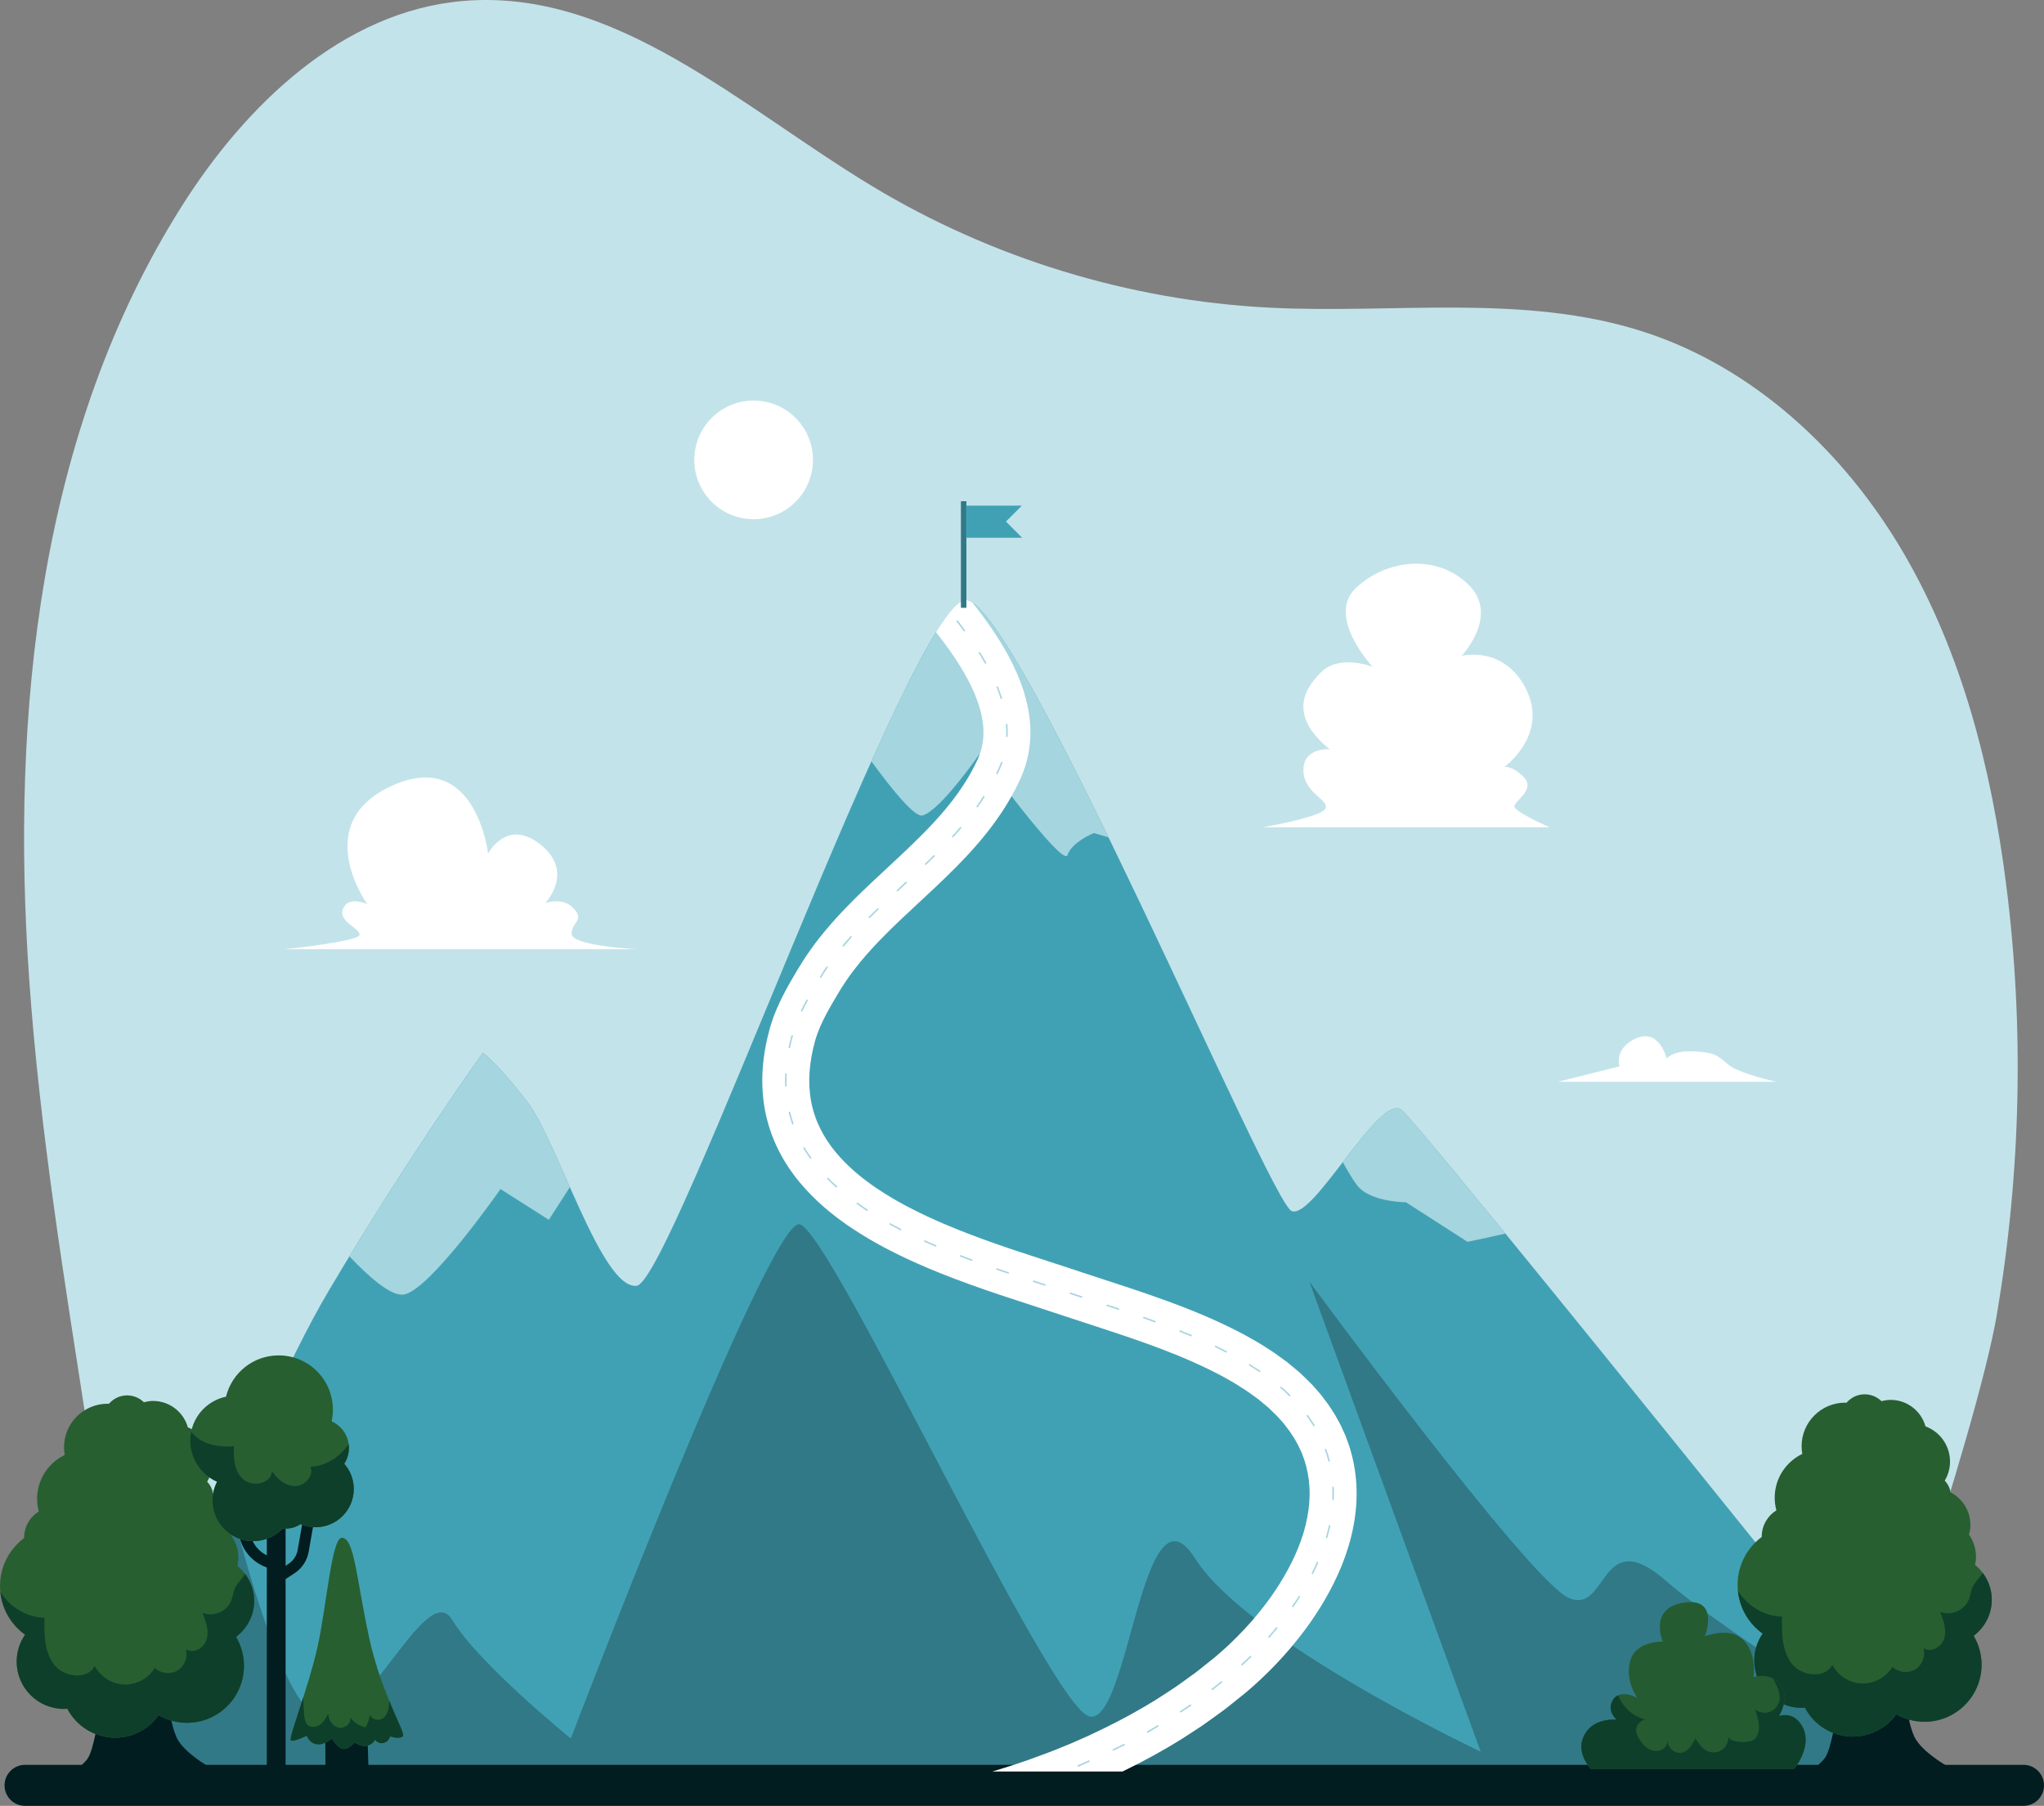<?xml version="1.0" encoding="UTF-8"?><svg id="_" xmlns="http://www.w3.org/2000/svg" width="465.034" height="410.872" viewBox="0 0 465.034 410.872"><rect x="0" y="0" width="465.034" height="410.872" fill="#808080" stroke="none"/><defs><style>.cls-1{fill:#41a1b4;}.cls-2{fill:#fff;}.cls-3{fill:#0e3f2a;}.cls-4{fill:#275f31;}.cls-5{fill:#011d20;}.cls-6{fill:#a5d5df;}.cls-7{fill:#c3e3ea;}.cls-8{fill:#317987;}.cls-9{fill:#255b31;}</style></defs><path class="cls-7" d="M421.948,406.118H101.24c-14.784,0-66.743,.003-66.743,.003,0,0-11.849-63.193-14.454-80.044-5.317-34.392-10.997-68.779-13.418-103.529-4.218-60.542,2.304-124.286,34.706-175.601C55.937,23.816,77.974,2.615,105.227,.233c34.609-3.025,63.332,24.07,93.064,42.042,27.271,16.484,58.657,26.1,90.481,27.721,28.518,1.453,57.954-3.293,85.129,5.479,25.192,8.132,45.806,27.453,59.16,50.309,13.354,22.857,19.994,49.084,23.35,75.342,4.148,32.45,3.368,65.5-2.067,97.751-4.629,27.468-32.395,107.24-32.395,107.24Z"/><path class="cls-2" d="M287.292,188.22h65.25s-8-3.5-8-4.75,4.75-3.75,2.25-6.5-4.5-2.5-4.5-2.5c0,0,10-7.25,5-17.5s-14.75-7.75-14.75-7.75c0,0,8.75-9.25,1.5-16.25s-18.5-5.75-25.5,.75,3.75,18,3.75,18c0,0-7.5-3-11.75,1.25s-4.75,7.75-3.25,11.25,5.25,6.25,5.25,6.25c0,0-6-.5-6,4.75s6,6.75,5,8.75-14.25,4.25-14.25,4.25Z"/><path class="cls-2" d="M64.798,215.968h80s-14.75-.75-14.75-3.5,3-3,.5-5.75-6.5-1.25-6.5-1.25c0,0,6.75-7-1-13.25s-12,2-12,2c0,0-2.75-24-21.75-15.5-19,8.5-5.75,27-5.75,27,0,0-4.25-2-5.5,1-1.25,3,4,4.5,3.75,6s-17,3.25-17,3.25Z"/><path class="cls-2" d="M354.45,246.126h49.75s-4.694-.9-9.25-2.833c-2.242-.951-3.361-3.172-6-3.667-8-1.5-9.75,1.25-9.75,1.25,0,0-1.767-7.601-7.75-4.25-4.167,2.333-3,6-3,6l-14,3.5Z"/><g><path class="cls-1" d="M27.953,403.06s27.914-77.522,46.914-109.522c19-32,35-54,35-54,0,0,3,2,10,11s17,43,25,42,63-157,75-156,69,137,74,139,20-27,25-23,122.458,150.522,122.458,150.522H27.953Z"/><path class="cls-6" d="M91.868,294.538c6-1,22-24,22-24l11,7,4.785-7.443c-3.536-7.965-6.913-15.864-9.785-19.557-7-9-10-11-10-11,0,0-13.475,18.532-30.375,46.308,4.535,4.78,9.557,9.161,12.375,8.692Z"/><path class="cls-6" d="M209.868,185.538c4-1,13-14,13-14,0,0,19,26,20,23s6-5,6-5l3.336,.981c-13.946-28.628-27.224-53.555-32.336-53.981-3.818-.318-11.992,15.263-21.619,36.687,5.003,6.845,9.893,12.744,11.618,12.313Z"/><path class="cls-6" d="M309.468,270.462c3.399,3.076,10.399,3.076,10.399,3.076l14,9s3.84-.769,8.626-1.882c-12.964-15.851-22.293-27.051-23.626-28.118-2.644-2.115-8.084,4.997-13.363,11.873,1.56,2.861,2.997,5.176,3.964,6.051Z"/><path class="cls-8" d="M441.325,403.06s-2.303-2.873-6.275-7.821c-1.958,.153-3.183,.299-3.183,.299,0,0-38-23-53-36s-13,8-22,4-59-72-59-72l39,107s-53-25-65-44-15,38-24,36-59-111-66-112-52,117-52,117c0,0-21-17-27-27s-21,28-31,22c-7.925-4.755-16.477-36.514-19.686-49.49-13.035,30.927-24.229,62.011-24.229,62.011H441.325Z"/></g><path class="cls-5" d="M460.367,410.872H5.7c-2.577,0-4.667-2.089-4.667-4.667h0c0-2.577,2.089-4.667,4.667-4.667H460.367c2.577,0,4.667,2.089,4.667,4.667h0c0,2.577-2.089,4.667-4.667,4.667Z"/><g><path class="cls-4" d="M453.149,363.983c0-3.208-1.489-6.053-3.801-7.926,.136-.608,.213-1.238,.213-1.888,0-1.858-.591-3.575-1.587-4.984,.192-.701,.321-1.428,.321-2.191,0-3.242-1.832-6.046-4.514-7.458-.169-1.022-.639-1.939-1.331-2.649,.758-1.275,1.202-2.759,1.202-4.35,0-3.677-2.326-6.803-5.584-8.009-.965-3.474-4.142-6.026-7.923-6.026-.723,0-1.412,.124-2.079,.299-.989-.966-2.338-1.566-3.83-1.566-1.661,0-3.132,.753-4.138,1.919-.099-.003-.195-.02-.294-.02-5.478,0-9.919,4.441-9.919,9.919,0,.594,.062,1.172,.162,1.738-3.713,1.79-6.282,5.578-6.282,9.976,0,.993,.138,1.952,.385,2.866-2.003,1.248-3.34,3.464-3.34,5.998,0,.021,.003,.041,.003,.061-3.331,2.479-5.49,6.441-5.49,10.914,0,4.571,2.261,8.607,5.717,11.075-1.207,1.739-1.919,3.848-1.919,6.125,0,5.945,4.819,10.764,10.764,10.764,.257,0,.508-.021,.76-.038,2.044,3.909,6.131,6.581,10.848,6.581,4.089,0,7.7-2.013,9.923-5.093,1.898,1.086,4.09,1.716,6.433,1.716,7.168,0,12.98-5.811,12.98-12.98,0-2.403-.665-4.646-1.803-6.576,2.499-1.866,4.125-4.838,4.125-8.198Z"/><path class="cls-5" d="M435.526,395.113c-.509-1.104-.902-2.47-1.208-3.877-1.023-.292-1.999-.698-2.904-1.216-2.223,3.08-5.834,5.093-9.923,5.093-1.571,0-3.061-.32-4.44-.859-.486,2.261-1.099,4.615-1.786,5.608-1.425,2.058-6.015,5.065-6.015,5.065,0,0,8.548-.475,10.922-1.108,2.374-.633,3.641-1.583,3.641-1.583,0,0,5.857,4.59,7.44,3.799,1.583-.791-.317-4.274-.317-4.274,0,0,3.166,1.741,7.756,2.216,4.59,.475,6.965-.633,6.965-.633,0,0-8.231-4.116-10.13-8.231Z"/><path class="cls-3" d="M450.827,378.756c0-2.403-.665-4.646-1.803-6.576,2.499-1.866,4.125-4.838,4.125-8.198,0-2.308-.779-4.42-2.072-6.126-.124,.191-.229,.393-.366,.575-.696,.926-1.547,1.763-1.998,2.83-.356,.843-.439,1.778-.762,2.635-.938,2.485-4.11,3.848-6.559,2.817,.756,1.919,1.524,4.01,.966,5.997-.557,1.986-3.109,3.483-4.752,2.236,.542,1.794-.266,3.905-1.868,4.878-1.602,.973-3.848,.717-5.19-.59-1.425,2.379-4.193,3.889-6.964,3.799-2.772-.09-5.436-1.776-6.703-4.243-1.704,3.271-7.045,2.608-9.274-.33-2.23-2.938-2.247-6.939-2.167-10.627-4.058-.102-7.951-2.455-10.038-5.922,.386,4.027,2.515,7.541,5.637,9.771-1.207,1.739-1.919,3.848-1.919,6.125,0,5.945,4.819,10.764,10.764,10.764,.257,0,.508-.021,.76-.038,2.044,3.909,6.131,6.581,10.848,6.581,4.089,0,7.7-2.013,9.923-5.093,1.898,1.086,4.09,1.716,6.433,1.716,7.168,0,12.98-5.811,12.98-12.98Z"/></g><g><path class="cls-9" d="M361.891,402.46h46.315s4.093-5.005,2.019-9.29c-2.019-4.174-5.52-2.693-5.52-2.693,0,0,2.693-4.308,.404-7.136-2.514-3.106-6.193-1.75-6.193-1.75,0,0,1.088-6.848-3.635-9.425-2.962-1.616-7.405,.135-7.405,.135,0,0,3.501-8.886-4.712-7.674-8.213,1.212-4.847,8.886-4.847,8.886,0,0-6.059-.269-7.405,4.308-1.346,4.578,1.616,8.482,1.616,8.482,0,0-3.904-2.154-5.52,.404-1.616,2.558,.808,4.578,.808,4.578,0,0-6.106-.742-7.809,4.578-1.077,3.366,1.885,6.597,1.885,6.597Z"/><path class="cls-3" d="M404.705,390.477s2.693-4.308,.404-7.136c-.525-.649-1.102-1.095-1.685-1.407,.111,.221,.222,.442,.332,.662,.68,1.355,1.379,2.84,1.084,4.328-.23,1.158-1.097,2.167-2.208,2.568-1.11,.401-2.423,.178-3.339-.566,.791,1.993,1.671,5.516-.347,6.964-.928,.666-5.577,.741-5.749-.871,.121,1.133-.383,2.313-1.284,3.01-.902,.697-2.171,.886-3.236,.483-1.339-.506-2.2-1.787-2.971-2.993-.508,1.025-1.049,2.091-1.975,2.764-1.929,1.402-4.292-.194-4.419-2.417,.12,2.101-1.956,3.001-3.76,2.27-1.161-.471-2.027-1.477-2.668-2.554-.323-.543-.607-1.133-.649-1.763-.083-1.243,.936-2.457,2.174-2.593-2.845-.617-5.22-2.817-6.287-5.508-.425,.193-.811,.507-1.115,.989-1.616,2.558,.808,4.578,.808,4.578,0,0-6.106-.742-7.809,4.578-1.077,3.366,1.885,6.597,1.885,6.597h46.315s4.093-5.005,2.019-9.29c-2.019-4.174-5.52-2.693-5.52-2.693Z"/></g><g><path class="cls-4" d="M77.776,349.87c-2.353,0-3.464,15.664-5.573,25.003-2.109,9.338-6.627,20.635-6.025,21.087,.602,.452,3.615-1.054,3.615-1.054,0,0,.603,1.807,2.41,1.958s3.314-1.356,3.314-1.356c0,0,1.205,2.259,2.561,2.41,1.355,.151,2.56-1.506,2.56-1.506,0,0,1.657,1.205,3.012,.753,1.356-.452,1.657-1.355,1.657-1.355,0,0,.753,1.054,1.958,.753,1.205-.301,1.506-1.506,1.506-1.506,0,0,1.958,.753,2.862,0,.834-.695-4.82-9.338-7.681-22.593-2.862-13.254-3.314-22.593-6.175-22.593Z"/><path class="cls-5" d="M83.651,397.164c-1.356,.452-3.012-.753-3.012-.753,0,0-1.205,1.657-2.561,1.506-1.356-.151-2.561-2.41-2.561-2.41,0,0-.604,.601-1.504,1.006l.049,6.525h9.79s-.075-2.943-.179-5.884l-.023,.009Z"/><path class="cls-3" d="M88.532,386.926c-.002,.1,.003,.201,.001,.301-.035,1.305-.246,2.742-1.237,3.591-.991,.849-2.944,.487-3.08-.811-.182,1.049-.535,2.068-1.04,3.006-1.385-.284-2.653-1.102-3.483-2.247,.288,1.385-1.338,2.641-2.713,2.307-1.375-.334-2.253-1.798-2.298-3.212-.473,.92-.974,1.873-1.803,2.492-.83,.619-2.09,.792-2.866,.108-.669-.59-.773-1.578-.831-2.468-.082-1.257-.16-2.52-.187-3.782-1.697,5.308-3.177,9.478-2.816,9.749,.603,.452,3.615-1.054,3.615-1.054,0,0,.603,1.807,2.41,1.958s3.313-1.356,3.313-1.356c0,0,1.205,2.259,2.561,2.41,1.355,.151,2.561-1.506,2.561-1.506,0,0,1.657,1.205,3.012,.753,1.355-.452,1.657-1.355,1.657-1.355,0,0,.753,1.054,1.958,.753,1.205-.301,1.506-1.506,1.506-1.506,0,0,1.958,.753,2.862,0,.469-.391-1.116-3.3-3.102-8.13Z"/></g><g><path class="cls-4" d="M57.828,364.228c0-3.208-1.489-6.053-3.801-7.926,.136-.608,.213-1.238,.213-1.888,0-1.858-.591-3.574-1.587-4.984,.192-.701,.321-1.428,.321-2.191,0-3.242-1.832-6.046-4.514-7.458-.169-1.022-.639-1.939-1.331-2.649,.758-1.275,1.202-2.759,1.202-4.35,0-3.677-2.326-6.803-5.584-8.009-.965-3.474-4.142-6.026-7.923-6.026-.723,0-1.412,.124-2.079,.299-.989-.966-2.338-1.566-3.83-1.566-1.661,0-3.132,.754-4.138,1.919-.099-.003-.195-.02-.294-.02-5.478,0-9.919,4.441-9.919,9.919,0,.594,.061,1.172,.162,1.738-3.713,1.79-6.282,5.578-6.282,9.976,0,.993,.138,1.952,.385,2.866-2.003,1.248-3.34,3.464-3.34,5.998,0,.021,.003,.041,.003,.061-3.331,2.479-5.49,6.441-5.49,10.914,0,4.571,2.261,8.607,5.717,11.075-1.207,1.739-1.919,3.848-1.919,6.125,0,5.945,4.819,10.764,10.764,10.764,.257,0,.508-.021,.76-.038,2.044,3.909,6.131,6.581,10.848,6.581,4.089,0,7.7-2.013,9.923-5.093,1.898,1.086,4.09,1.716,6.433,1.716,7.168,0,12.98-5.811,12.98-12.98,0-2.403-.665-4.646-1.803-6.576,2.499-1.866,4.125-4.838,4.125-8.197Z"/><path class="cls-5" d="M40.205,395.358c-.509-1.104-.902-2.47-1.208-3.878-1.023-.292-1.999-.698-2.904-1.216-2.223,3.08-5.834,5.093-9.923,5.093-1.571,0-3.061-.32-4.44-.859-.486,2.261-1.099,4.615-1.786,5.608-1.425,2.058-6.015,5.065-6.015,5.065,0,0,8.548-.475,10.922-1.108,2.374-.633,3.641-1.583,3.641-1.583,0,0,5.857,4.59,7.44,3.799,1.583-.791-.317-4.274-.317-4.274,0,0,3.166,1.741,7.756,2.216,4.59,.475,6.965-.633,6.965-.633,0,0-8.231-4.115-10.13-8.231Z"/><path class="cls-3" d="M55.507,379.001c0-2.403-.665-4.646-1.803-6.576,2.499-1.866,4.125-4.838,4.125-8.198,0-2.308-.779-4.42-2.072-6.126-.124,.191-.229,.393-.366,.575-.696,.926-1.547,1.763-1.998,2.83-.356,.843-.439,1.778-.762,2.635-.938,2.485-4.11,3.848-6.559,2.817,.756,1.919,1.524,4.01,.966,5.997-.557,1.986-3.109,3.483-4.752,2.236,.542,1.794-.266,3.905-1.868,4.878-1.602,.973-3.848,.717-5.19-.59-1.425,2.379-4.193,3.889-6.964,3.799-2.772-.09-5.436-1.776-6.703-4.243-1.704,3.271-7.045,2.607-9.274-.331-2.23-2.938-2.247-6.939-2.167-10.627-4.058-.102-7.951-2.455-10.038-5.922,.386,4.027,2.515,7.541,5.637,9.771-1.207,1.739-1.919,3.848-1.919,6.125,0,5.944,4.819,10.764,10.764,10.764,.257,0,.508-.021,.76-.038,2.044,3.909,6.131,6.581,10.848,6.581,4.089,0,7.7-2.013,9.923-5.093,1.898,1.086,4.09,1.716,6.433,1.716,7.168,0,12.98-5.811,12.98-12.98Z"/></g><g><path class="cls-4" d="M78.313,333.027c.67-1.038,1.069-2.267,1.069-3.594,0-2.702-1.618-5.016-3.933-6.056,.187-.854,.292-1.739,.292-2.65,0-6.819-5.528-12.347-12.347-12.347-5.8,0-10.652,4.004-11.977,9.395-4.639,.962-8.126,5.071-8.126,9.995,0,4.18,2.515,7.768,6.111,9.348-.665,1.277-1.046,2.726-1.046,4.265,0,5.114,4.146,9.26,9.26,9.26,2.65,0,5.022-1.129,6.708-2.915,.217,.023,.429,.066,.653,.066,1.256,0,2.421-.38,3.396-1.024,1.048,.45,2.197,.708,3.41,.708,4.808,0,8.706-3.898,8.706-8.706,0-2.204-.826-4.212-2.177-5.745Z"/><path class="cls-5" d="M68.73,346.904c-.181,1.079-.486,2.842-1.004,5.754-.229,1.285-.988,2.433-2.08,3.151l-.668,.439v-8.452c-.224,0-.435-.043-.653-.066-.995,1.054-2.232,1.87-3.621,2.369v3.782c-1.408-.693-2.539-1.846-3.22-3.243-1.006-.014-1.971-.192-2.875-.503,.826,2.964,3.049,5.402,5.968,6.444l.127,.045v46.414h4.274v-43.76l2.058-1.352c1.672-1.099,2.832-2.857,3.183-4.823,.492-2.762,.798-4.522,.988-5.655-.868-.059-1.697-.248-2.477-.544Z"/><path class="cls-3" d="M80.49,338.773c0-2.204-.826-4.212-2.177-5.745,.67-1.038,1.069-2.267,1.069-3.594,0-.302-.027-.597-.066-.888-1.947,2.925-5.159,5.038-8.688,5.171,.861,2.01-1.22,4.351-3.406,4.393-2.186,.042-4.103-1.526-5.335-3.332-.214,2.747-4.321,3.665-6.43,1.891-2.108-1.774-2.483-4.884-2.2-7.625-3.525,.321-7.465-.406-9.686-3.162-.028-.035-.05-.074-.077-.11-.129,.647-.203,1.314-.203,1.999,0,4.18,2.515,7.768,6.111,9.348-.665,1.277-1.046,2.726-1.046,4.265,0,5.114,4.146,9.26,9.26,9.26,2.65,0,5.022-1.129,6.708-2.915,.217,.023,.429,.066,.653,.066,1.256,0,2.421-.38,3.396-1.024,1.048,.45,2.197,.708,3.41,.708,4.808,0,8.706-3.898,8.706-8.706Z"/></g><circle class="cls-2" cx="171.46" cy="104.633" r="13.499" transform="translate(40.818 257.208) rotate(-80.822)"/><path class="cls-2" d="M291.236,360.185c-1.25,2.01-2.586,3.896-3.948,5.62-1.355,1.729-2.711,3.316-4.031,4.722-2.619,2.833-5.021,4.983-6.734,6.428l-2.819,2.254s-.256,.205-.736,.59c-.243,.189-.529,.439-.891,.7-.362,.262-.778,.563-1.244,.9-.938,.667-2.051,1.511-3.373,2.419-1.347,.874-2.849,1.887-4.519,2.946-6.723,4.169-16.204,9.013-26.246,12.651-3.626,1.377-7.327,2.566-10.935,3.644h29.631c4.938-2.403,9.445-4.899,13.183-7.22,1.814-1.15,3.451-2.251,4.914-3.204,1.441-.989,2.661-1.91,3.683-2.639,.509-.369,.963-.698,1.358-.985,.395-.286,.711-.559,.977-.766,.527-.421,.807-.646,.807-.646,0,0,1.123-.899,3.087-2.473,1.965-1.657,4.697-4.104,7.684-7.333,1.504-1.604,3.057-3.417,4.617-5.409,1.567-1.986,3.12-4.174,4.595-6.544,2.947-4.726,5.629-10.214,7.122-16.281,.748-3.024,1.193-6.18,1.226-9.344,.038-3.161-.347-6.321-1.121-9.28-.216-.733-.384-1.476-.644-2.181-.258-.705-.513-1.403-.766-2.094-.302-.668-.601-1.328-.897-1.981-.142-.33-.307-.643-.48-.949-.169-.308-.337-.615-.504-.919-.168-.303-.335-.605-.501-.904-.177-.291-.365-.57-.545-.852-.367-.559-.72-1.117-1.088-1.647-.388-.511-.77-1.013-1.145-1.506-.189-.245-.377-.487-.562-.728-.198-.226-.394-.45-.588-.672-.389-.442-.771-.875-1.144-1.298-.373-.423-.781-.784-1.157-1.163-.382-.372-.754-.734-1.115-1.086l-.536-.519c-.177-.168-.364-.311-.541-.464-.717-.598-1.389-1.158-2.01-1.676-.307-.266-.614-.496-.911-.706-.295-.215-.576-.419-.844-.613-1.068-.777-1.907-1.392-2.502-1.748-.588-.376-.901-.577-.901-.577l-.902-.576c-.582-.395-1.466-.877-2.583-1.519-2.229-1.299-5.479-2.933-9.416-4.673-3.938-1.739-8.577-3.518-13.54-5.235-4.959-1.724-10.249-3.394-15.399-5.108-5.264-1.771-10.532-3.42-15.349-5.04-4.831-1.614-9.251-3.216-12.962-4.705-3.714-1.483-6.709-2.854-8.766-3.861-1.029-.503-1.829-.909-2.367-1.194-.54-.283-.828-.434-.828-.434l-.817-.446c-.534-.289-1.309-.724-2.276-1.296-1.927-1.148-4.65-2.844-7.52-5.199-2.853-2.354-5.86-5.389-8.01-9.103-1.066-1.856-1.94-3.865-2.489-6.004-.58-2.131-.816-4.395-.807-6.702,.041-2.312,.352-4.668,.884-6.99,.147-.577,.293-1.152,.439-1.724,.149-.516,.308-1.032,.496-1.547,.369-1.031,.813-2.062,1.308-3.087,.991-2.051,2.188-4.08,3.385-6.087,.309-.525,.583-.957,.856-1.393,.269-.44,.543-.87,.832-1.284,.551-.84,1.138-1.628,1.692-2.39,2.288-3.014,4.494-5.398,6.088-7.05,.801-.824,1.437-1.47,1.882-1.907,.441-.438,.676-.672,.676-.672,0,0,.24-.233,.689-.668,.454-.435,1.12-1.074,1.968-1.886,1.757-1.641,4.268-3.985,7.28-6.797,3.045-2.884,6.652-6.338,10.23-10.532,1.784-2.097,3.55-4.386,5.18-6.866,.397-.629,.81-1.249,1.195-1.894,.377-.652,.774-1.292,1.133-1.96,.353-.673,.731-1.332,1.06-2.022l.498-1.033,.248-.517c.083-.172,.169-.393,.252-.588,1.393-3.192,2.075-6.747,2.047-10.122-.011-3.388-.67-6.564-1.576-9.417-.928-2.848-2.09-5.415-3.324-7.704-1.231-2.295-2.515-4.341-3.748-6.165-1.646-2.423-3.185-4.452-4.492-6.112-.527-.355-1.008-.572-1.428-.607-1.605-.134-3.981,2.545-6.91,7.284,1.196,1.522,2.572,3.342,3.986,5.425,2.142,3.179,4.41,7.013,5.744,11.141,.652,2.056,1.063,4.165,1.066,6.201,.011,2.039-.372,3.998-1.177,5.854-.052,.121-.084,.223-.151,.361l-.2,.412-.397,.825c-.261,.551-.571,1.082-.851,1.624-.288,.539-.616,1.06-.919,1.59-.313,.526-.657,1.036-.98,1.553-1.345,2.046-2.838,3.988-4.396,5.819-3.118,3.66-6.47,6.888-9.415,9.675-3.02,2.82-5.536,5.169-7.298,6.814-.89,.853-1.589,1.523-2.066,1.98-.476,.462-.73,.709-.73,.709l-.727,.722c-.475,.466-1.167,1.167-2.043,2.07-1.745,1.812-4.228,4.479-6.933,8.041-.662,.905-1.357,1.843-2.028,2.862-.346,.499-.681,1.022-1.012,1.562-.336,.537-.683,1.091-.974,1.586-1.222,2.054-2.574,4.318-3.83,6.912-.626,1.297-1.226,2.676-1.751,4.143-.265,.731-.504,1.491-.725,2.265-.197,.741-.379,1.456-.559,2.195-.679,2.955-1.107,6.08-1.159,9.271-.022,3.19,.321,6.448,1.158,9.548,.802,3.108,2.073,6.033,3.578,8.643,1.52,2.605,3.266,4.907,5.072,6.881,1.802,1.983,3.641,3.673,5.395,5.116,3.517,2.881,6.662,4.825,8.863,6.14,1.104,.653,1.979,1.144,2.579,1.469,.599,.327,.918,.501,.918,.501l.923,.484c.602,.318,1.488,.769,2.622,1.323,2.266,1.11,5.529,2.601,9.48,4.178,3.949,1.585,8.585,3.262,13.538,4.917,4.902,1.61,10.132,3.327,15.361,5.044,5.291,1.76,10.495,3.403,15.28,5.068,4.786,1.655,9.142,3.331,12.754,4.927,3.608,1.597,6.512,3.057,8.44,4.185,.97,.558,1.75,.978,2.233,1.312,.498,.319,.764,.489,.764,.489l.765,.488c.516,.303,1.198,.813,2.077,1.452l.695,.503c.248,.172,.498,.359,.737,.571,.493,.411,1.027,.856,1.597,1.331,.14,.12,.294,.234,.43,.364,.134,.132,.269,.265,.407,.4,.276,.27,.56,.547,.851,.831,.285,.289,.608,.562,.886,.882,.279,.318,.565,.644,.857,.977,.147,.166,.295,.333,.445,.502,.135,.177,.271,.356,.409,.537,.276,.361,.557,.728,.842,1.102,.264,.385,.511,.785,.777,1.185,.13,.201,.269,.4,.395,.607,.115,.211,.231,.424,.347,.639l.356,.645c.124,.214,.242,.433,.336,.663,.206,.452,.414,.909,.625,1.372,.173,.475,.347,.956,.524,1.44,.185,.482,.285,.995,.44,1.496,.528,2.029,.8,4.203,.774,6.456-.023,2.252-.341,4.579-.914,6.895-1.13,4.641-3.308,9.184-5.814,13.192Z"/><g><path class="cls-6" d="M253.147,398.214c-.042-.086-.011-.188,.068-.227l1.412-.691,.155,.31-1.415,.693c-.08,.039-.178,.001-.22-.085Z"/><path class="cls-6" d="M247.854,400.852l-1.061,.471s-.36,.16-.72,.32c-.358,.166-.726,.305-.726,.305-.083,.033-.179-.012-.216-.1-.037-.088,0-.187,.082-.22,0,0,.368-.139,.725-.304l.718-.319,1.058-.47c.081-.036,.178,.006,.217,.093s.004,.188-.077,.224Z"/><path class="cls-6" d="M255.824,397.096l-1.042,.51-.155-.31,1.04-.509c.08-.039,.18-.002,.223,.084,.044,.085,.014,.186-.066,.225Z"/><path class="cls-6" d="M263.533,392.827l-.998,.593-1.355,.803c-.078,.042-.18,.009-.227-.074s-.022-.185,.056-.227l1.352-.801,.995-.592c.076-.045,.178-.015,.227,.067,.049,.082,.027,.186-.05,.231Z"/><path class="cls-6" d="M275.887,384.526c-.069,.056-.173,.039-.231-.037-.058-.076-.049-.183,.02-.238l1.227-.982,.214,.272-1.23,.985Z"/><path class="cls-6" d="M270.974,388.105l-.97,.638-1.317,.864c-.074,.049-.177,.023-.23-.057-.052-.08-.035-.184,.039-.233l1.314-.862,.967-.636c.072-.052,.174-.03,.229,.048,.054,.079,.04,.185-.032,.237Z"/><path class="cls-6" d="M278.023,382.816l-.906,.726-.214-.272,.904-.723c.069-.055,.174-.04,.234,.035,.06,.074,.052,.18-.017,.236Z"/><path class="cls-6" d="M288.591,372.591c-.072-.063-.083-.169-.024-.235l.517-.591c.262-.292,.509-.597,.509-.597l.265,.224s-.248,.306-.511,.6c-.26,.297-.519,.593-.519,.593-.059,.067-.164,.07-.236,.007Z"/><path class="cls-6" d="M284.651,377.005l-.836,.807s-.285,.272-.57,.544c-.291,.266-.582,.532-.582,.532-.066,.06-.171,.051-.236-.019-.065-.071-.064-.176,.001-.236l.579-.53,.568-.542,.832-.804c.064-.061,.17-.056,.237,.012,.067,.068,.07,.174,.006,.235Z"/><path class="cls-6" d="M290.598,370.495l-.74,.896-.265-.223,.736-.892c.056-.068,.162-.075,.237-.014,.074,.06,.088,.165,.032,.234Z"/><path class="cls-6" d="M295.761,363.347l-.621,.982-.885,1.306c-.05,.074-.154,.089-.233,.035s-.102-.158-.053-.231l.881-1.299,.618-.977c.047-.075,.151-.095,.232-.044,.081,.051,.108,.153,.061,.229Z"/><path class="cls-6" d="M299.913,355.566l-.229,.535c-.113,.268-.245,.527-.245,.527l-.682,1.424c-.038,.08-.139,.111-.225,.068s-.124-.142-.086-.222l.678-1.415s.131-.258,.243-.524l.227-.531c.035-.081,.134-.117,.222-.079,.088,.038,.131,.135,.096,.217Z"/><path class="cls-6" d="M302.663,347.184s-.059,.285-.117,.57c-.065,.284-.144,.564-.144,.564l-.403,1.528c-.022,.086-.116,.134-.209,.107-.091-.027-.146-.117-.124-.203l.4-1.515s.079-.278,.142-.559c.058-.283,.116-.565,.116-.565,.018-.086,.108-.141,.202-.121,.094,.02,.155,.107,.137,.194Z"/><path class="cls-6" d="M302.435,332.569c-.093,.023-.187-.027-.211-.112l-.421-1.506,.331-.105,.426,1.525c.024,.086-.032,.175-.125,.198Z"/><path class="cls-6" d="M303.448,338.399s.015,.291,.03,.582c.023,.291,.01,.583,.01,.583l-.027,1.582c-.002,.089-.08,.158-.176,.153-.096-.004-.172-.08-.17-.168l.027-1.565c.023-.001-.039-1.151-.039-1.151-.004-.088,.069-.164,.165-.168s.177,.064,.181,.153Z"/><path class="cls-6" d="M301.743,329.748s.1,.274,.2,.548l.137,.377c.039,.102,.054,.174,.054,.174l-.331,.105s-.015-.071-.053-.172l-.136-.372c-.099-.271-.197-.541-.197-.541-.03-.083,.018-.177,.108-.21s.187,.008,.218,.092Z"/><path class="cls-6" d="M297.565,321.982s.176,.232,.353,.463l.321,.486,.864,1.325c.049,.075,.022,.176-.06,.225-.082,.05-.187,.03-.236-.044l-.855-1.311-.318-.481-.349-.459c-.053-.07-.035-.173,.042-.23,.077-.057,.183-.046,.237,.025Z"/><path class="cls-6" d="M286.691,311.859c.075,.048,.092,.151,.039,.23-.054,.079-.158,.105-.232,.057l-1.322-.845,.187-.292,1.329,.85Z"/><path class="cls-6" d="M291.531,315.548s.223,.186,.447,.373l.307,.256c.083,.07,.133,.124,.133,.124l1.132,1.103c.064,.062,.061,.168-.006,.236-.067,.068-.173,.073-.236,.012l-1.122-1.094s-.049-.053-.132-.123l-.305-.254-.444-.37c-.068-.057-.073-.162-.011-.234,.062-.073,.168-.086,.236-.029Z"/><path class="cls-6" d="M284.382,310.383l.979,.626-.187,.292-.974-.623c-.074-.048-.095-.153-.045-.234s.151-.109,.226-.061Z"/><path class="cls-6" d="M271.155,303.941c-.037,.088-.133,.131-.214,.096,0,0-.359-.159-.726-.301l-.73-.292,.13-.321s.366,.146,.731,.293c.367,.142,.728,.302,.728,.302,.082,.035,.118,.135,.081,.224Z"/><path class="cls-6" d="M276.622,306.2s.263,.123,.526,.246c.264,.12,.523,.252,.523,.252l1.402,.721c.079,.041,.108,.143,.064,.228-.044,.085-.143,.121-.222,.081l-1.397-.718s-.258-.131-.521-.251c-.262-.123-.524-.245-.524-.245-.08-.038-.112-.138-.071-.225,.041-.086,.14-.126,.22-.088Z"/><path class="cls-6" d="M268.538,302.692l1.077,.431-.13,.321-1.075-.43c-.082-.033-.12-.132-.085-.221,.035-.089,.131-.135,.213-.101Z"/><path class="cls-6" d="M260.279,299.626l1.093,.389,1.484,.528c.084,.03,.125,.127,.093,.217-.033,.09-.127,.139-.21,.109l-1.481-.528-1.091-.389c-.084-.029-.127-.125-.095-.216,.031-.09,.125-.141,.209-.112Z"/><path class="cls-6" d="M251.929,296.829l1.102,.36,1.494,.494c.084,.028,.128,.124,.098,.215-.03,.091-.123,.142-.207,.114l-1.494-.494-1.102-.36c-.084-.028-.129-.124-.099-.215,.03-.091,.122-.142,.207-.115Z"/><path class="cls-6" d="M243.568,294.08l1.1,.365,1.493,.495c.084,.028,.128,.124,.098,.215s-.123,.142-.207,.114l-1.494-.496-1.1-.366c-.084-.028-.128-.124-.097-.215,.03-.091,.123-.141,.208-.113Z"/><path class="cls-6" d="M229.533,289.66c-.03,.091-.123,.141-.207,.113l-1.492-.503,.112-.328,1.49,.503c.084,.028,.128,.125,.097,.215Z"/><path class="cls-6" d="M235.2,291.342l1.103,.358,1.497,.485c.084,.027,.129,.123,.099,.214-.03,.091-.122,.143-.206,.115l-1.497-.486-1.103-.358c-.084-.028-.129-.123-.099-.214,.03-.091,.122-.143,.206-.115Z"/><path class="cls-6" d="M226.849,288.568l1.097,.374-.111,.328-1.098-.374c-.084-.029-.127-.126-.096-.216,.031-.09,.124-.141,.208-.112Z"/><path class="cls-6" d="M218.576,285.578l1.082,.412,1.473,.549c.083,.031,.124,.129,.091,.218-.033,.09-.128,.138-.211,.107l-1.476-.55-1.084-.413c-.083-.032-.122-.13-.088-.219,.034-.089,.129-.136,.212-.105Z"/><path class="cls-6" d="M204.988,279.596c.079,.041,.108,.141,.064,.227-.043,.085-.144,.122-.223,.081l-1.396-.732,.163-.306,1.391,.729Z"/><path class="cls-6" d="M210.452,282.216l1.058,.469,.72,.316,.723,.308c.082,.035,.117,.134,.08,.222-.037,.088-.134,.131-.216,.097,0,0-.362-.154-.725-.308l-.721-.316-1.061-.47c-.081-.037-.115-.137-.075-.225,.039-.087,.137-.128,.217-.092Z"/><path class="cls-6" d="M202.581,278.313l1.016,.554-.163,.306-1.02-.556c-.078-.043-.104-.145-.058-.229,.046-.084,.147-.117,.225-.075Z"/><path class="cls-6" d="M190.424,270.112c-.064,.071-.169,.081-.236,.021,0,0-.292-.265-.585-.53l-.57-.546,.241-.249s.283,.271,.566,.542c.29,.263,.581,.527,.581,.527,.066,.059,.067,.165,.003,.236Z"/><path class="cls-6" d="M195.141,273.657s.235,.169,.469,.337c.238,.164,.476,.328,.476,.328,0,0,.324,.221,.648,.443,.323,.223,.655,.433,.655,.433,.074,.048,.092,.152,.04,.233-.052,.08-.155,.106-.23,.057,0,0-.334-.21-.658-.435-.326-.223-.651-.445-.651-.445,0,0-.239-.165-.479-.33l-.472-.339c-.072-.052-.086-.157-.03-.235,.056-.078,.16-.099,.232-.047Z"/><path class="cls-6" d="M188.454,267.995s.202,.206,.403,.413l.417,.4-.241,.249s-.21-.201-.42-.403c-.203-.208-.407-.416-.407-.416-.062-.064-.057-.17,.011-.236,.069-.067,.174-.07,.236-.006Z"/><path class="cls-6" d="M183.086,261.1l.297,.494c.144,.25,.306,.488,.306,.488,0,0,.216,.327,.431,.653,.21,.33,.446,.643,.446,.643,.052,.071,.03,.175-.047,.231-.078,.056-.183,.042-.235-.03,0,0-.238-.316-.451-.65l-.436-.66s-.163-.241-.309-.494c-.15-.25-.3-.5-.3-.5-.046-.077-.016-.178,.066-.226,.083-.048,.186-.026,.232,.05Z"/><path class="cls-6" d="M179.78,253.032l.295,1.114s.021,.096,.067,.235c.044,.14,.104,.326,.163,.512l.237,.745c.031,.083-.018,.175-.108,.207-.09,.032-.189-.01-.22-.094l-.24-.754c-.06-.189-.12-.377-.165-.519-.046-.141-.068-.238-.068-.238l-.298-1.127c-.024-.086,.036-.175,.13-.197,.093-.022,.183,.03,.207,.115Z"/><path class="cls-6" d="M178.986,244.345l-.038,1.153,.018,1.565c.001,.088-.069,.163-.166,.167-.095,.004-.18-.065-.181-.154l-.018-1.582,.039-1.165c.003-.089,.083-.158,.178-.153,.096,.005,.171,.081,.168,.169Z"/><path class="cls-6" d="M182.31,230.147c-.086-.041-.126-.14-.087-.22,0,0,.17-.357,.348-.709,.179-.351,.359-.703,.359-.703l.308,.16-.356,.699c-.177,.35-.346,.704-.346,.704-.038,.08-.139,.111-.225,.07Z"/><path class="cls-6" d="M180.392,235.712l-.285,1.119-.06,.237c-.038,.142-.084,.333-.122,.525-.081,.383-.163,.767-.163,.767-.018,.086-.109,.141-.203,.122s-.155-.105-.136-.193l.164-.773c.038-.194,.084-.386,.123-.529l.061-.239,.287-1.128c.022-.086,.115-.136,.207-.11,.092,.025,.149,.116,.128,.201Z"/><path class="cls-6" d="M183.78,227.654l-.542,1.021-.308-.16,.545-1.026c.042-.078,.145-.105,.229-.059,.084,.046,.118,.146,.076,.224Z"/><path class="cls-6" d="M188.318,220.135l-.647,.958s-.214,.329-.42,.662l-.415,.665c-.047,.075-.151,.096-.233,.046-.082-.05-.11-.151-.063-.227,0,0,.209-.335,.418-.67,.207-.336,.423-.666,.423-.666l.651-.963c.05-.074,.154-.09,.233-.035,.079,.054,.103,.158,.053,.231Z"/><path class="cls-6" d="M197.921,208.849c-.063,.062-.169,.059-.237-.009-.068-.068-.072-.173-.009-.236l1.117-1.11,.243,.247-1.115,1.108Z"/><path class="cls-6" d="M193.753,213.247s-.196,.212-.383,.433l-.378,.438-.513,.594c-.26,.294-.504,.602-.504,.602-.056,.069-.162,.074-.235,.013-.074-.061-.088-.166-.031-.235,0,0,.245-.309,.506-.604,.258-.298,.515-.597,.515-.597,0,0,.19-.22,.38-.439,.188-.222,.385-.435,.385-.435,.06-.066,.166-.068,.237-.004,.071,.064,.081,.169,.022,.234Z"/><path class="cls-6" d="M199.867,206.934l-.831,.807-.243-.247,.833-.808c.064-.062,.169-.056,.236,.013,.067,.069,.069,.175,.005,.236Z"/><path class="cls-6" d="M210.465,196.733c-.066-.069-.068-.175-.004-.237l1.131-1.092,.242,.248-1.133,1.094c-.064,.062-.17,.056-.236-.013Z"/><path class="cls-6" d="M206.276,200.905l-.849,.789-1.152,1.071c-.065,.06-.171,.053-.236-.017-.065-.07-.066-.176-.001-.236l1.153-1.072,.849-.789c.065-.06,.171-.053,.236,.018s.065,.176,0,.236Z"/><path class="cls-6" d="M212.661,194.838l-.827,.814-.242-.248,.825-.812c.063-.062,.169-.058,.236,.01,.067,.068,.071,.174,.007,.236Z"/><path class="cls-6" d="M218.699,188.416l-.765,.874s-.26,.296-.521,.592c-.266,.291-.532,.582-.532,.582-.06,.066-.166,.066-.237,.002-.07-.065-.079-.17-.019-.235,0,0,.265-.29,.53-.58l.519-.59,.762-.871c.059-.067,.165-.07,.237-.009,.073,.062,.085,.167,.026,.234Z"/><path class="cls-6" d="M223.99,181.361l-.313,.49c-.153,.247-.324,.483-.324,.483l-.895,1.3c-.051,.073-.159,.085-.236,.029-.078-.056-.098-.158-.046-.231l.89-1.292s.17-.234,.322-.48l.311-.487c.048-.074,.152-.093,.232-.042,.081,.051,.107,.154,.059,.229Z"/><path class="cls-6" d="M228.078,173.539l-.059,.173-.153,.371-.223,.54s-.142,.372-.322,.723l-.343,.711c-.039,.08-.14,.111-.226,.069-.086-.042-.124-.141-.086-.221l.34-.706c.179-.35,.317-.714,.317-.714l.22-.531,.151-.365,.059-.17c.028-.083,.123-.125,.213-.093,.09,.032,.141,.127,.112,.212Z"/><path class="cls-6" d="M227.861,159.035c-.092,.028-.185-.018-.211-.102l-.251-.741c-.063-.185-.126-.371-.173-.51l-.085-.229,.325-.12,.086,.231c.048,.141,.111,.328,.175,.515l.254,.749c.026,.086-.029,.178-.12,.206Z"/><path class="cls-6" d="M229.188,164.803s.023,.291,.046,.582c.015,.145,.018,.291,.019,.401l.004,.182s.007,.396,.015,.793c.009,.198-.01,.396-.014,.545l-.011,.248c-.004,.09-.085,.158-.18,.153s-.17-.08-.166-.168l.011-.244c.004-.146,.023-.341,.013-.536-.007-.39-.015-.78-.015-.78l-.003-.18c-.001-.108-.004-.252-.018-.395l-.045-.574c-.007-.088,.065-.166,.16-.174,.095-.009,.178,.057,.185,.146Z"/><path class="cls-6" d="M227.048,156.245l.417,1.087-.325,.12-.413-1.077c-.03-.083,.01-.177,.1-.214,.088-.036,.191,0,.222,.084Z"/><path class="cls-6" d="M222.982,148.417l.605,.992s.208,.335,.402,.679l.393,.684c.044,.077,.013,.178-.071,.225-.084,.047-.187,.023-.231-.054l-.391-.68c-.192-.342-.399-.675-.399-.675l-.602-.987c-.048-.075-.02-.176,.061-.227,.081-.051,.186-.031,.234,.044Z"/><path class="cls-6" d="M217.909,141.206l.705,.923,.942,1.264c.053,.071,.033,.175-.044,.232-.077,.056-.183,.044-.235-.027l-.939-1.26-.702-.92c-.054-.07-.037-.174,.039-.233s.181-.049,.236,.021Z"/></g><rect class="cls-8" x="218.617" y="114.038" width="1.25" height="24.25"/><polygon class="cls-1" points="232.492 115.038 219.804 115.038 219.804 122.351 232.554 122.351 228.867 118.663 232.492 115.038"/></svg>